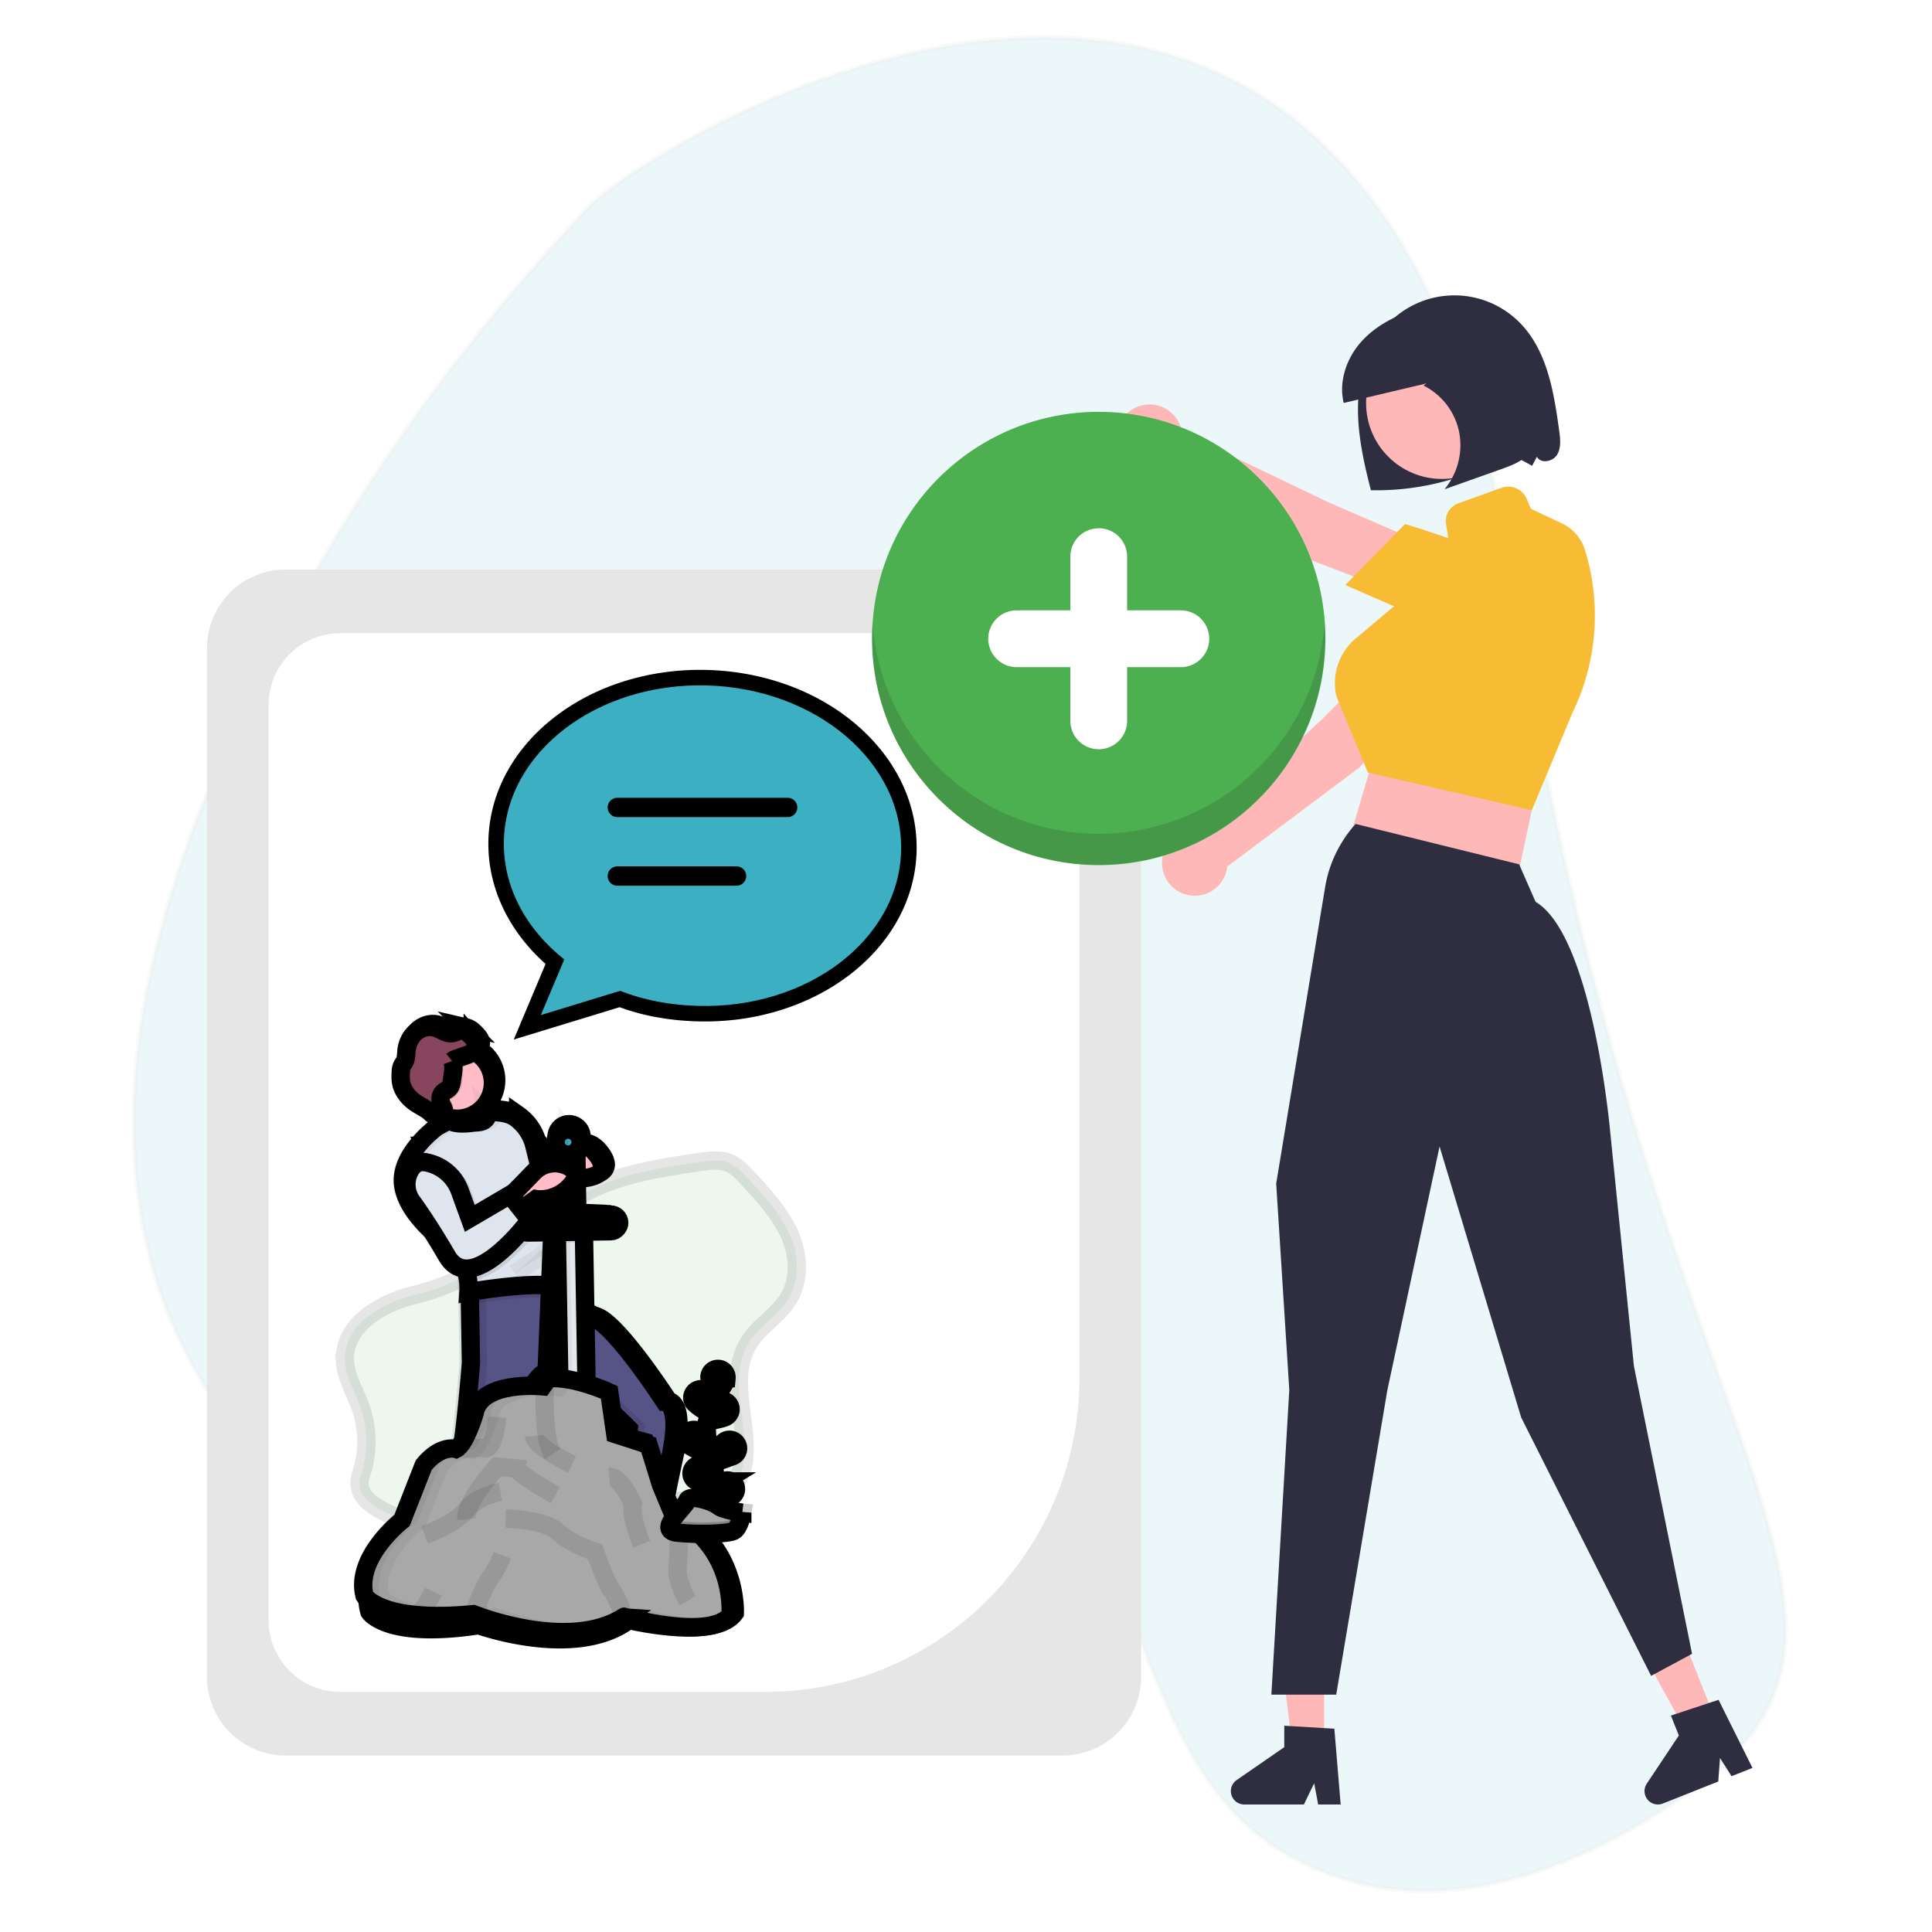 <svg xmlns="http://www.w3.org/2000/svg" xmlns:xlink="http://www.w3.org/1999/xlink" xml:space="preserve" width="200" height="200"><defs><linearGradient id="a" x1="660.62" x2="660.62" y1="785.23" y2="108.23" gradientTransform="rotate(6.1 644.055 452.113)" gradientUnits="userSpaceOnUse"><stop offset="0" stop-color="gray" stop-opacity=".25"/><stop offset=".54" stop-color="gray" stop-opacity=".12"/><stop offset="1" stop-color="gray" stop-opacity=".1"/></linearGradient><linearGradient xlink:href="#a" id="d" x1="636.28" x2="636.28" y1="829.65" y2="226.73" gradientTransform="matrix(.132 .007 -.007 .136 4.925 -11.934)"/><linearGradient xlink:href="#a" id="c" x1="660.62" x2="660.62" y1="785.23" y2="108.23" gradientTransform="matrix(.135 .014 -.014 .135 4.756 -17.055)" gradientUnits="userSpaceOnUse"/><filter id="b" width="186.498" height="155.781" x="7.531" y="19.593" color-interpolation-filters="sRGB" filterUnits="userSpaceOnUse"><feFlood flood-opacity="0" result="BackgroundImageFix"/><feColorMatrix in="SourceAlpha" result="hardAlpha" values="0 0 0 0 0 0 0 0 0 0 0 0 0 0 0 0 0 0 127 0"/><feOffset dx="1" dy="1"/><feGaussianBlur stdDeviation="1"/><feColorMatrix values="0 0 0 0 0 0 0 0 0 0 0 0 0 0 0 0 0 0 0.75 0"/><feBlend in2="BackgroundImageFix" result="effect1_dropShadow_723_204"/><feBlend in="SourceGraphic" in2="effect1_dropShadow_723_204" result="shape"/></filter></defs><g filter="url(#b)" opacity=".1" style="fill:none;stroke-width:.909" transform="matrix(.55 .953 .953 -.55 -48.383 71.063)"><path fill="#3dafc2" d="m9.651 107.427.44-1.442q.347-1.12.71-2.238a195 195 0 0 1 4.85-13.357 175 175 0 0 1 16.65-31.564q1.257-1.896 2.569-3.738A162 162 0 0 1 38.63 50l.79-1.034A106 106 0 0 1 50.56 36.66c5.49-5.118 11.695-9.503 18.795-12.41a50 50 0 0 1 3.415-1.263l.115-.037a35 35 0 0 1 1.79-.537 41 41 0 0 1 2.664-.642q.258-.059.52-.106a44.7 44.7 0 0 1 9.188-.817c2.7.037 5.392.331 8.037.878 2.742.56 5.41 1.434 7.95 2.606a28.6 28.6 0 0 1 6.347 4.033 24 24 0 0 1 3.635 3.81c1.929 2.542 3.282 5.367 4.357 8.298a67 67 0 0 1 1.368 4.177c.296.995.578 1.994.856 2.99l.82 2.934c.53 1.882 1.074 3.763 1.661 5.616 1.59 5.05 3.506 9.996 6.34 14.563a40 40 0 0 0 1.463 2.194 39 39 0 0 0 2.162 2.773 38 38 0 0 0 2.935 3.081c.752.701 1.54 1.38 2.357 2.01q.6.464 1.219.89a25 25 0 0 0 1.752 1.111c2.99 1.725 6.282 2.778 9.741 2.622q.856-.036 1.702-.167c2.083-.323 4.116-.634 6.105-.867 8.228-.977 15.699-.654 22.766 5.458 8.785 7.608 10.661 19.631 10.053 30.594-1.75 31.697-28.177 13.971-106.77 44.669-78.591 30.697-76.881-48.94-74.253-57.694" style="stroke-width:.909"/><path stroke="#000" stroke-opacity=".25" stroke-width=".454" d="m9.651 107.427.44-1.442q.347-1.12.71-2.238a195 195 0 0 1 4.85-13.357 175 175 0 0 1 16.65-31.564q1.257-1.896 2.569-3.738A162 162 0 0 1 38.63 50l.79-1.034A106 106 0 0 1 50.56 36.66c5.49-5.118 11.695-9.503 18.795-12.41a50 50 0 0 1 3.415-1.263l.115-.037a35 35 0 0 1 1.79-.537 41 41 0 0 1 2.664-.642q.258-.059.52-.106a44.7 44.7 0 0 1 9.188-.817c2.7.037 5.392.331 8.037.878 2.742.56 5.41 1.434 7.95 2.606a28.6 28.6 0 0 1 6.347 4.033 24 24 0 0 1 3.635 3.81c1.929 2.542 3.282 5.367 4.357 8.298a67 67 0 0 1 1.368 4.177c.296.995.578 1.994.856 2.99l.82 2.934c.53 1.882 1.074 3.763 1.661 5.616 1.59 5.05 3.506 9.996 6.34 14.563a40 40 0 0 0 1.463 2.194 39 39 0 0 0 2.162 2.773 38 38 0 0 0 2.935 3.081c.752.701 1.54 1.38 2.357 2.01q.6.464 1.219.89a25 25 0 0 0 1.752 1.111c2.99 1.725 6.282 2.778 9.741 2.622q.856-.036 1.702-.167c2.083-.323 4.116-.634 6.105-.867 8.228-.977 15.699-.654 22.766 5.458 8.785 7.608 10.661 19.631 10.053 30.594-1.75 31.697-28.177 13.971-106.77 44.669-78.591 30.697-76.881-48.94-74.253-57.694Z"/></g><g style="stroke-width:3.029"><path fill="#e6e6e6" d="M630.247 686.703H386.489a24.67 24.67 0 0 1-24.64-24.64V339.3a24.67 24.67 0 0 1 24.64-24.64h243.758a24.67 24.67 0 0 1 24.64 24.64v322.763a24.67 24.67 0 0 1-24.64 24.64" style="stroke-width:3.029" transform="matrix(.33 0 0 .33 -97.985 -44.878)"/><path fill="#fff" d="M537.212 666.725H403.624a22.46 22.46 0 0 1-22.436-22.436V357.074a22.46 22.46 0 0 1 22.436-22.435h209.488a22.46 22.46 0 0 1 22.436 22.435v211.314a98.45 98.45 0 0 1-98.336 98.337" style="stroke-width:3.029" transform="matrix(.33 0 0 .33 -97.985 -44.878)"/></g><g style="stroke-width:2.38"><path fill="#4caf50" d="M211.967 311.75c.331 3.739 2.449 7.122 3.74 10.682a25.296 25.32 0 0 1 .493 15.722c-.308 1.061-.687 2.125-.687 3.211 0 3.745 4.262 6.23 8.135 7.884a148.296 148.436 0 0 0 30.62 9.26c3.438.65 7.73.93 9.906-1.513 1.044-1.174 1.296-2.706 2.063-4.022 1.954-3.359 6.71-4.663 10.98-5.41a134.128 134.255 0 0 1 15.561-1.793c5.252-.296 11.216-.554 14.697-4.005 2.212-2.194 2.856-5.223 2.944-8.082.29-9.383-4.19-19.536 1.56-27.662 2.41-3.408 6.345-5.897 8.738-9.315 3.463-4.953 3.165-11.243.82-16.521s-6.5-9.766-10.593-14.164c-1.354-1.454-2.799-2.966-4.832-3.64-2.116-.702-4.515-.38-6.784-.048-10.32 1.508-21.033 3.151-29.689 8.33-4.298 2.573-7.889 5.909-11.725 8.977-8.284 6.629-17.882 12.752-28.82 15.37-8.888 2.126-17.926 7.863-17.127 16.74z" opacity=".1" style="stroke:#000;stroke-width:4.523;stroke-dasharray:none" transform="matrix(.42 0 0 .421 -53.301 9.853)"/><g style="stroke-width:1.535" transform="matrix(-.649 -.059 -.058 .648 116.881 106.645)"><path fill="url(#a)" d="M106.921 98.709c.219-3.021.152-5.338-.136-5.575-.122-.102-.234-.47-.324-.857.308-.23.474-.501.4-.816-.362-1.509-6.076-12.62-6.995-12.823s-.73-16.67-.73-16.67l1.342-12.56h-.019a9.144 9.157 0 0 1 .553-1.986q.079-.19.16-.37c1.11.04 2.173-.454 3.09-1.753 1-1.414 1.929-2.672 2.77-3.774 1.988-1.55 4.435-3.944 5.145-6.719 1.256-4.906-4.48-9.926-4.48-9.926l-1.786-1.203a4 4 0 0 1-.113-.403 5.665 5.673 0 0 0 1.21-.28 1.242 1.244 0 0 0 1.222.105l.025-.014a1.157 1.159 0 0 0 .194-.068 3.446 3.451 0 0 0 .551-.374c.698-.514 1.532-.798 2.294-1.209 1.296-.697 2.429-1.846 2.759-3.286a7.808 7.819 0 0 0 .148-1.417 2.75 2.753 0 0 0-.084-1.023c-.09-.26-.257-.488-.362-.743-.226-.555-.135-1.18-.148-1.78-.016-1.13-.407-2.272-1.197-3.082-.79-.809-1.973-1.242-3.073-1.007a5.907 5.915 0 0 0-.864.272c-.126.046-.25.095-.376.136-.493.18-.984.318-1.493.2-.61-.143-1.141-.656-1.766-.582a1.211 1.213 0 0 0-.374.114 2.037 2.04 0 0 0-.62.326 7.122 7.132 0 0 0-.8.664c-.318.306-.623.673-.667 1.112a1.378 1.38 0 0 0 .347 1.002 5.742 5.75 0 0 0-2.532 8.122l-.034.19a14.03 14.049 0 0 1-.34 1.425 1.23 1.232 0 0 1 .04-.258 5 5 0 0 0-.281-.054h-.044q-.127-.022-.258-.038h-.021c-1.305-.165-2.898-.02-3.802.499a7.763 7.774 0 0 0-3.299 3.762 9.304 9.317 0 0 0-2.144 3.4 4.645 4.652 0 0 0-2.14-.444c-1.1-2.175-3.18-4.887-5.906-1.99-2.87 3.05.654 3.944 3.07 4.207a2.676 2.68 0 0 0 .37.783 7.316 7.326 0 0 0 .574.758.5.5 0 0 1-.24.013c-.555-.155-.514 5.526 1.97 7.183a13.926 13.946 0 0 1-1.595 2.928 16.396 16.419 0 0 0-2.135 4.254c-.257.79-.44 1.542-.389 1.972a.76.761 0 0 0 .03.146l.023.058a.354.355 0 0 0 .03.05.3.3 0 0 0 .035.04.248.249 0 0 0 .04.03l.044.02a.3.3 0 0 0 .05.01h.072a.527.528 0 0 0 .06-.009h.014l.061-.016h.02l.063-.024.027-.011.068-.033.03-.015.077-.045.029-.016.096-.061.02-.012.123-.089c-.12.234-.258.488-.417.75-.785 1.284-2.075 2.772-3.976 3.19-3.53.777-12.615 12.406-12.615 12.406s-2.802-.195-1.666 8.747c1.135 8.942 1.35 13.795 1.35 13.795l.05.03c-1.065 1.214-3.236 3.392-5.124 3.418-2.618.035-4.16 1.76-2.916 2.838s14.8-.62 14.8-.62.09-3.548-.555-5.178a3.135 3.14 0 0 0 .304-.309l-.67-17.934s8.464-7.265 12.59-7.97l-.08-.041a2.904 2.909 0 0 1 .79-.015c3.606.49 6.343 16.955 6.343 16.955s.664 2.591 2.646 4.589c1.983 1.997 6.382 9.714 6.382 9.714l.184-.02.024.041c0 1.17-.178 2.925-1.086 4.295-1.494 2.254 2.698 3.127 2.698 3.127s3.048.847 3.265-2.174z" style="fill:url(#c);stroke:#000;stroke-width:2.916;stroke-dasharray:none"/><path fill="#444176" d="M68.59 87.249s-3.153 4.151-5.763 4.188-4.148 1.749-2.907 2.82c1.24 1.072 14.765-.612 14.765-.612s.128-5.102-1.043-5.847-5.051-.55-5.051-.55zm33.872 4.983s.483 3.288-1.007 5.53c-1.491 2.243 2.69 3.108 2.69 3.108s3.038.847 3.26-2.157.149-5.303-.136-5.548-.523-1.935-.523-1.935z" style="stroke:#000;stroke-width:2.916;stroke-dasharray:none"/><path fill="#565387" d="M102.329 93.477s-4.394-7.675-6.37-9.655c-1.978-1.98-2.642-4.563-2.642-4.563s-2.735-16.37-6.331-16.86c-3.597-.492-13.465 7.954-13.465 7.954l.704 17.823c-2.142 2.486-6.343-.157-6.343-.157s-.216-4.836-1.348-13.727 1.658-8.703 1.658-8.703 9.052-11.557 12.575-12.33c1.9-.414 3.18-1.894 3.963-3.17a10.41 10.425 0 0 0 .972-2.039l15.05 1.611-1.334 12.49s-.185 16.371.733 16.574c.918.202 6.618 11.253 6.98 12.753.36 1.5-4.802 1.999-4.802 1.999z" style="stroke:#000;stroke-width:2.916;stroke-dasharray:none"/><path d="M652.09 518.78a10.9 10.9 0 0 0-3.91-1.39c-26.49-3.6-99.16 58.5-99.16 58.5L554.21 707c-4.73 5.48-10.83 7.57-17 7.81 9.37 2.18 20.22 2 27.67-6.67L559.65 577s62.14-53.07 92.44-58.22zm155.06 213.7c-2.66-11-44.64-92.3-51.4-93.79s-5.4-121.89-5.4-121.89l9.82-91.85-10.63-1.14-9.82 91.85s-1.36 120.4 5.4 121.89 48.74 82.76 51.4 93.79c1.8 7.47-15 11.54-26.11 13.39l1.39 2.4s38.01-3.62 35.35-14.65z" opacity=".1" style="stroke:#000;stroke-width:21.462;stroke-dasharray:none" transform="matrix(.136 0 0 .136 -2.262 -8.097)"/><path fill="#ffbec7" d="M109.674 28.59s-14.232-.48-11.63-2.392c1.605-1.182 2.299-3.492 2.596-5.09a13.525 13.544 0 0 0 .214-1.71s7.587-.752 5.721 2.074c-.489.743-.51 1.585-.272 2.422.67 2.36 3.37 4.697 3.37 4.697z" style="stroke:#000;stroke-width:2.916;stroke-dasharray:none"/><path fill="#dfe5ee" d="M94.193 25.159s-3.444 1.928-4.122 6.344c-.68 4.417-1.237-.136-1.237-.136s-1.973 1.877-2.58 1.708c-.607-.168-.5 6.628 2.744 7.498s5.806-13.368 5.806-13.368z" style="stroke:#000;stroke-width:2.916;stroke-dasharray:none"/><path d="M94.193 25.159s-3.444 1.928-4.122 6.344c-.68 4.417-1.237-.136-1.237-.136s-1.973 1.877-2.58 1.708c-.607-.168-.5 6.628 2.744 7.498s5.806-13.368 5.806-13.368z" opacity=".05" style="stroke:#000;stroke-width:2.916;stroke-dasharray:none"/><path fill="#ffbec7" d="M89.256 31.415s-2.645-8.43-6.76-4.064c-4.114 4.366 4.963 4.29 4.963 4.29z" style="stroke:#000;stroke-width:2.916;stroke-dasharray:none"/><path d="M106.576 21.474c-.488.742-.509 1.584-.271 2.421a5.703 5.71 0 0 1-5.665-2.787 13.525 13.544 0 0 0 .214-1.71s7.588-.752 5.722 2.076z" opacity=".1" style="stroke:#000;stroke-width:2.916;stroke-dasharray:none"/><ellipse cx="-2.72" cy="107.074" fill="#ffbec7" rx="5.709" ry="5.702" style="stroke:#000;stroke-width:2.916;stroke-dasharray:none" transform="rotate(-81.791)skewX(-.023)"/><path d="m100.751 49.664-.195 1.826c-1.66-.444-13.053-3.4-15.465-1.623a2.78 2.783 0 0 1-.36.23 10.41 10.425 0 0 0 .971-2.04z" opacity=".1" style="stroke:#000;stroke-width:2.916;stroke-dasharray:none"/><path fill="#dfe5ee" d="M112.62 35.17c-.759 2.96-3.506 5.476-5.548 6.998a23.032 23.064 0 0 1-2.35 1.553s-2.115 1.233-3.233 3.99a9.338 9.351 0 0 0-.68 3.317s-13.064-3.591-15.666-1.678c-1.367 1.006-1.152-.416-.638-1.99a16.27 16.294 0 0 1 2.127-4.23c.719-1.034 1.62-2.55 1.892-3.963.36-1.877 2.803-9.014 3.938-12.277a7.761 7.772 0 0 1 3.478-4.23c1.054-.597 3.026-.697 4.4-.393 0 0-.443 1.475 1.591 1.739q.33.043.655.118c.814.192 2.823.574 3.713-.07l1.848 1.24s5.724 5 4.473 9.877z" style="stroke:#000;stroke-width:2.916;stroke-dasharray:none"/><path d="M106.608 15.465c.129-.242.035-.555-.15-.759a2.026 2.029 0 0 0-.69-.436l-1.24-.563a4.315 4.321 0 0 1-1.153-.68c-.332-.302-.57-.738-.526-1.183.045-.445.348-.802.665-1.105a7.09 7.1 0 0 1 .797-.66 1.734 1.736 0 0 1 .776-.356c.62-.074 1.15.436 1.758.58.917.214 1.798-.421 2.716-.617 1.097-.234 2.282.199 3.065 1.002.782.804 1.178 1.94 1.194 3.064.01.597-.077 1.224.148 1.767.104.255.272.48.36.74a2.727 2.73 0 0 1 .084 1.017 7.74 7.75 0 0 1-.142 1.414c-.329 1.432-1.458 2.573-2.751 3.264-.76.408-1.592.69-2.287 1.2a3.433 3.437 0 0 1-.543.372 1.242 1.244 0 0 1-1.214-.105.885.887 0 0 1-.407-.734c.013-.291.209-.537.36-.786.393-.649.486-1.568-.038-2.119-.23-.24-.544-.382-.77-.628-.364-.408-.408-.995-.42-1.54-.035-1.015-.06-2.073.363-2.99" opacity=".1" style="stroke:#000;stroke-width:2.916;stroke-dasharray:none"/><path fill="#88455e" d="M106.677 14.625a2.026 2.029 0 0 0-.691-.437l-1.24-.563a4.315 4.321 0 0 1-1.153-.68c-.331-.301-.57-.738-.525-1.183.045-.444.347-.802.665-1.105a7.09 7.1 0 0 1 .797-.66 1.734 1.736 0 0 1 .775-.356c.62-.073 1.15.437 1.759.58.916.214 1.798-.42 2.715-.616 1.098-.234 2.283.198 3.065 1.002.782.803 1.179 1.94 1.195 3.063.009.597-.077 1.224.148 1.768.103.254.272.48.36.74a2.727 2.73 0 0 1 .084 1.017 7.74 7.75 0 0 1-.147 1.408c-.328 1.432-1.458 2.573-2.75 3.264-.761.408-1.592.69-2.287 1.2a3.433 3.437 0 0 1-.543.372 1.242 1.244 0 0 1-1.214-.105.885.887 0 0 1-.408-.734c.014-.291.21-.537.36-.786.394-.649.486-1.568-.038-2.119-.23-.24-.543-.382-.77-.628-.364-.408-.407-.995-.42-1.54-.035-1.015-.207-1.972.217-2.895" style="stroke:#000;stroke-width:2.916;stroke-dasharray:none"/><path d="M110.574 37.844a91 91 0 0 0-3.498 4.324 23.032 23.064 0 0 1-2.35 1.553s-2.115 1.233-3.233 3.99c-4.45.233-9.828-8.624-9.828-8.624l3.522-3.695 6.004 4.297 1.955-4.195a7.06 7.07 0 0 1 5.713-4.05l.094-.007c1.25-.115 1.973.633 2.388 1.58a4.579 4.585 0 0 1-.767 4.827z" opacity=".1" style="stroke:#000;stroke-width:2.916;stroke-dasharray:none"/><path d="M748.8 222.57s-3.26 10.85 11.72 12.79c1.62.21 3.23.5 4.82.87a80.6 80.6 0 0 0 13.58 2.05 90 90 0 0 1-6.75-1.32c-1.68-.4-3.2-.66-4.82-.87-15-1.94-11.72-12.79-11.72-12.79a55 55 0 0 0-8.95-1.14c.73.13 1.44.26 2.12.41zm64.34 23.01-13.61-9.13a11.7 11.7 0 0 1-3.34 1.61l10.12 6.79s42.14 36.75 32.93 72.62c-5.59 21.77-25.82 40.27-40.86 51.46a170 170 0 0 1-17.31 11.42s-15.57 9.07-23.81 29.34a68.6 68.6 0 0 0-4.92 23.31c4.27 1.09 6.78 1.78 6.78 1.78a68.8 68.8 0 0 1 5-24.4c8.24-20.27 23.81-29.34 23.81-29.34a170 170 0 0 0 17.31-11.42c15-11.18 35.27-29.69 40.86-51.46 9.18-35.83-32.96-72.58-32.96-72.58zM636.91 421.75l-.72.5c.38 3.16 2.5 3.94 7.55.23 6-4.38 19.39-4.84 35-3.39-18.46-2.23-35.02-2.34-41.83 2.66z" opacity=".05" style="stroke:#000;stroke-width:21.462;stroke-dasharray:none" transform="matrix(.136 0 0 .136 -2.262 -8.097)"/><path d="M87.875 41.038s1.05 2.72 2.506 3.705c1.457.986 3.365 2.657 3.365 2.657" opacity=".05" style="stroke:#000;stroke-width:2.916;stroke-dasharray:none"/><path fill="url(#d)" d="m107.722 90.035-2.188-9.467c-.935-1.554-1.895-2.389-2.7-2.833-1.037-.64-1.863-.635-2.123-.612l-.294-.31c-1.116-1.579-1.708-5.711-1.708-5.711-.058-1.938-1.284-3.25-2.862-4.136-2.659-1.595-6.472-1.904-7.282-1.952l-.647-1.287-.173-.043-.041-.081a7 7 0 0 0-.437-.098L88.41 40.01l.01-.227 4.516.22a1.367 1.37 0 0 0 .135-2.733l-5.286-.258v-.115l.495-10.151v-.115a2.07 2.074 0 0 0 .792-1.542 1.985 1.988 0 1 0-3.964-.193 2.07 2.074 0 0 0 .64 1.612v.114l-.498 10.153v.114l-5.291-.25a1.367 1.37 0 0 0-.136 2.733l4.295.21-.011.227-1.158 23.795a31.42 31.465 0 0 0-4.908 1.021l-1.868 6.643-5.457.99-2.843 6.255-2.65 4.654q-.424.155-.816.326C54.53 87.668 54.13 98.034 54.13 98.034c2.752 4.7 16.65 2.64 16.65 2.64 7.933 7.12 23.7 2.983 23.7 2.983 3.802.938 6.811 1.345 9.185 1.436 6.618.253 8.283-1.954 8.283-1.954 2.381-6.048-4.225-13.104-4.225-13.104z" style="fill:url(#d);stroke:#000;stroke-width:2.916;stroke-dasharray:none"/><path fill="#4caf50" d="M-29.13 88.147h11.963v2.545H-29.13z" style="fill:#f7bc33;fill-opacity:1;stroke:#000;stroke-width:2.916;stroke-dasharray:none" transform="rotate(-83.909)skewX(-.017)"/><path fill="#f0f5fa" d="M-56.601 87.15h26.806v4.314h-26.806z" style="stroke:#000;stroke-width:2.916;stroke-dasharray:none" transform="rotate(-83.909)skewX(-.017)"/><path d="M89.369 29.794h2.102V56.6h-2.102z" opacity=".05" style="stroke:#000;stroke-width:2.916;stroke-dasharray:none" transform="rotate(6.109)skewX(.017)"/><path d="M-30.904 87.151h1.108v4.314h-1.108zm1.773.996h1.218v2.545h-1.218z" opacity=".1" style="stroke:#000;stroke-width:2.916;stroke-dasharray:none" transform="rotate(-83.909)skewX(-.017)"/><rect width="15.818" height="2.658" x="81.515" y="28.02" fill="#4caf50" rx="1.328" ry="1.33" style="fill:#f7bc33;fill-opacity:1;stroke:#000;stroke-width:2.916;stroke-dasharray:none" transform="rotate(6.109)skewX(.017)"/><path fill="#a8a8a8" d="M54.775 98.442s-.11-10.633 10.397-14.957l2.433-4.652 2.545-6.203 5.42-1.224 1.548-6.534s5.975-2.105 9.844-1.33l.774 1.33s9.956-.11 10.397 5.316c0 0 .996 4.985 2.434 5.872 0 0 2.433-.554 4.866 2.991l2.655 9.083s6.968 6.535 4.866 12.517c0 0-2.876 4.098-17.477 1.33 0 0-15.596 4.759-23.898-1.768.01 0-13.817 2.66-16.804-1.77z" style="stroke:#000;stroke-width:2.916;stroke-dasharray:none"/><path fill="none" stroke="#000" stroke-miterlimit="10" d="M61.743 96.78s2.212-3.1 2.102-5.316.522-7.621.522-7.621m5.451 4.63s2.212-4.099 1.991-6.314c0 0 2.323-4.215 4.092-3.876m6.085-1.44s6.083-2.215 6.416-3.988m-4.204 9.083s6.416-2.875 6.416-3.655h3.207s4.645 6.091 4.092 8.751m-6.193-.666s-6.194-.443-8.406 1.33-6.195 2.658-6.195 2.658-2.323 4.985-3.207 5.871-2.323 3.988-2.323 3.988M91.72 92.24s.659 2.324 1.548 3.654c.89 1.33 2.212 6.092 2.212 6.092m6.637-2.99s1.404 3.912 2.638 3.943" opacity=".1" style="stroke:#000;stroke-width:2.916;stroke-dasharray:none"/><path fill="none" stroke="#000" stroke-miterlimit="10" d="M92.922 82.204s3.647.987 5.172 3.38c1.525 2.391 6.188 4.561 6.188 4.561m-9.797-19.727s0 5.095 1.438 5.095 4.646.559 4.646.559M87.442 64.371s-.368 8.802-2.247 11.08" opacity=".1" style="stroke:#000;stroke-width:2.916;stroke-dasharray:none"/><path d="m811.08 706.94-19.55-66.8c-17.92-26.07-35.84-22-35.84-22-10.59-6.51-17.92-43.14-17.92-43.14-3.26-39.92-76.57-39.1-76.57-39.1l-5.7-9.78c-7.22-1.44-15.43-1.53-23.66-.85 2 .2 3.89.48 5.74.85l5.7 9.78s73.32-.81 76.57 39.1c0 0 7.33 36.66 17.92 43.18 0 0 17.92-4.07 35.84 22l19.55 66.8S844.48 755 829 799c0 0-10.45 14.87-53.93 16.66 58.61 2.15 71.85-16.66 71.85-16.66 15.48-44-35.84-92.06-35.84-92.06zm-286.75 88.8a381 381 0 0 1-52.19 5.65c20.4.78 41.63-1.42 55.31-3.31q-1.57-1.14-3.12-2.34zm175.96 13.03a334.7 334.7 0 0 1-76.93 12.16c37.55 1.36 73.12-6.46 87.79-10.22-3.52-.59-7.15-1.23-10.86-1.94z" opacity=".05" style="stroke:#000;stroke-width:21.462;stroke-dasharray:none" transform="matrix(.136 0 0 .136 -2.262 -8.097)"/><path d="M89.315 17.111h1.328v10.855h-1.328z" opacity=".05" style="stroke:#000;stroke-width:2.916;stroke-dasharray:none" transform="rotate(6.109)skewX(.017)"/><path d="m88.358 26.725-.092.865a1.992 1.995 0 0 1-2.53-.272l.093-.865z" opacity=".1" style="stroke:#000;stroke-width:2.916;stroke-dasharray:none"/><ellipse cx="-16.393" cy="89.419" fill="#4caf50" rx="1.993" ry="1.991" style="fill:#3dafc2;fill-opacity:1;stroke:#000;stroke-width:2.916;stroke-dasharray:none" transform="rotate(-83.909)skewX(-.017)"/><path d="M89.155 26.033a1.99 1.993 0 0 1-2.191 1.768l.423-3.965a1.99 1.993 0 0 1 1.768 2.197z" opacity=".05" style="stroke:#000;stroke-width:2.916;stroke-dasharray:none"/><path fill="#ffbec7" d="m95.977 35.79-1.388 2.252-1.328-1.154-1.82-1.583s-3.364.272-5.517-2.991c-.924-1.397-.205-2.196.915-2.652a4.65 4.656 0 0 1 5.351 1.428z" style="stroke:#000;stroke-width:2.916;stroke-dasharray:none"/><path d="m656.86 310.77-10.21 16.57-9.78-8.5 14.37-15.04z" opacity=".1" style="stroke:#000;stroke-width:21.462;stroke-dasharray:none" transform="matrix(.136 0 0 .136 6.786 -6.468)"/><path fill="#dfe5ee" d="m103.603 35.126-1.956 4.193-6.01-4.297-3.516 3.695s8.068 13.287 12.614 6.883c2.758-3.89 4.98-6.599 6.298-8.126a4.576 4.582 0 0 0 .77-4.827c-.416-.952-1.138-1.693-2.389-1.58l-.093.01a7.06 7.07 0 0 0-5.718 4.049z" style="stroke:#000;stroke-width:2.916;stroke-dasharray:none"/><path fill="none" stroke="#535461" stroke-miterlimit="10" stroke-width="1.725" d="M59.893 83.326s-1.8-6.119.338-10.625a9.653 9.666 0 0 0 .78-6.065 16.236 16.259 0 0 0-.856-2.845" style="stroke:#000;stroke-width:2.916;stroke-dasharray:none"/><path fill="#4caf50" d="M61.483 60.943c0 .75-1.358 2.925-1.358 2.925s-1.358-2.176-1.358-2.925a1.358 1.36 0 0 1 2.716 0z" style="stroke:#000;stroke-width:2.916;stroke-dasharray:none"/><path fill="#4caf50" d="M63.726 65.097c-.407.63-2.727 1.718-2.727 1.718s.042-2.565.45-3.194a1.358 1.36 0 0 1 2.277 1.476z" style="fill:#3dafc2;fill-opacity:1;stroke:#000;stroke-width:2.916;stroke-dasharray:none"/><path fill="#4caf50" d="M63.627 72.198c-.67.337-3.22.105-3.22.105s1.33-2.192 1.998-2.53a1.358 1.36 0 1 1 1.222 2.426z" style="stroke:#000;stroke-width:2.916;stroke-dasharray:none"/><path fill="#4caf50" d="M62.345 77.554c-.603.446-3.156.647-3.156.647s.94-2.385 1.543-2.83a1.358 1.36 0 1 1 1.613 2.183zM58.15 66.961c.544.523 3.04 1.065 3.04 1.065s-.612-2.49-1.15-3.012a1.358 1.36 0 1 0-1.89 1.947z" style="fill:#3dafc2;fill-opacity:1;stroke:#000;stroke-width:2.916;stroke-dasharray:none"/><path fill="#4caf50" d="M56.732 73.242c.67.337 3.22.105 3.22.105s-1.33-2.192-1.998-2.53a1.358 1.36 0 1 0-1.222 2.427Z" style="fill:#f7bc33;fill-opacity:1;stroke:#000;stroke-width:2.916;stroke-dasharray:none"/><path fill="#4caf50" d="M56.187 79.538c.603.446 3.156.647 3.156.647s-.94-2.385-1.543-2.831a1.358 1.36 0 0 0-1.613 2.184z" style="stroke:#000;stroke-width:2.916;stroke-dasharray:none"/><path fill="#a8a8a8" d="M54.365 82.027s3.043-.093 3.96-.747 4.68-1.435 4.907-.387c.226 1.049 4.571 5.215 1.137 5.244s-7.98-.536-8.896-1.088c-.915-.552-1.108-3.022-1.108-3.022z" style="stroke:#000;stroke-width:2.916;stroke-dasharray:none"/><path d="M64.43 85.772c-3.435.027-7.98-.536-8.896-1.088-.697-.425-.975-1.95-1.067-2.654h-.102s.193 2.457 1.108 3.016 5.461 1.122 8.896 1.088c.992-.008 1.334-.362 1.316-.884-.138.318-.517.515-1.254.522z" opacity=".2" style="stroke:#000;stroke-width:2.916;stroke-dasharray:none"/></g></g><g style="stroke-width:1.493"><path d="M190.097 141.346c5.947 5.098 9.512 12.044 9.29 19.632l-.002.026c-.233 7.596-4.214 14.327-10.463 19.069-6.105 4.633-14.397 7.365-23.426 7.1a41.6 41.6 0 0 1-6.702-.72 34 34 0 0 1-5.288-1.468l-16.355 4.995 4.912-11.68c-2.65-2.365-4.8-5.104-6.313-8.103-1.731-3.431-2.635-7.2-2.516-11.137.23-7.6 4.211-14.334 10.463-19.078 13.165-9.99 33.847-9.398 46.4 1.364" style="clip-rule:evenodd;stroke-width:1.493;image-rendering:optimizeQuality;shape-rendering:geometricPrecision;text-rendering:geometricPrecision" transform="matrix(.67 0 0 .67 -38.705 -19.676)"/><path fill="#50a9b7" d="M167.058 135.273c16.947.499 30.35 11.986 29.936 25.656-.413 13.672-14.486 24.351-31.433 23.853-4.266-.126-8.338-.871-11.96-2.326l-12.268 3.747 3.616-8.598c-5.934-4.702-9.542-11.288-9.324-18.48.413-13.671 14.487-24.35 31.433-23.852" style="clip-rule:evenodd;fill:#3dafc2;fill-opacity:1;fill-rule:evenodd;stroke-width:1.493;image-rendering:optimizeQuality;shape-rendering:geometricPrecision;text-rendering:geometricPrecision" transform="matrix(.67 0 0 .67 -38.705 -19.676)"/><path d="M153.152 166.215a1.494 1.494 0 0 1 0-2.989h18.417a1.494 1.494 0 0 1 0 2.989zm0-10.596a1.494 1.494 0 0 1 0-2.989h26.315a1.494 1.494 0 0 1 0 2.989z" style="clip-rule:evenodd;stroke-width:1.493;image-rendering:optimizeQuality;shape-rendering:geometricPrecision;text-rendering:geometricPrecision" transform="matrix(.67 0 0 .67 -38.705 -19.676)"/></g><g style="stroke-width:3.029"><g style="stroke-width:3.029"><path fill="#ffb8b8" d="m399.254 122.828-15.13-9.655-19.878 19.963-37.522 34.909a10.27 10.27 0 1 0 7.977 11.138l41.38-31.015z" style="stroke-width:3.029" transform="matrix(.33 0 0 .33 16.597 30.576)"/><g style="stroke-width:3.029" transform="matrix(.33 0 0 .33 17.257 30.576)"><path fill="#ffb8b8" d="M441.077 456.369h-9.833l-4.68-37.927h14.513z" style="stroke-width:3.029" transform="translate(-78)"/><path fill="#2f2e41" d="M368.267 473.406h-7.052l-1.259-6.658-3.223 6.658H338.03a4.204 4.204 0 0 1-2.389-7.664l14.935-10.315v-6.73l15.71.937z" style="stroke-width:3.029"/><path fill="#ffb8b8" d="m564.317 448.015-9.136 3.637-18.375-33.507 13.484-5.368z" style="stroke-width:3.029" transform="translate(-78)"/><path fill="#2f2e41" d="m497.44 461.925-6.552 2.608-3.631-5.72-.533 7.377-17.377 6.917a4.204 4.204 0 0 1-5.054-6.236l10.062-15.108-2.49-6.253 14.943-4.939zM436.834 42.597c-1.655-12.137-3.73-25.167-12.29-33.928a28.786 28.786 0 0 0-41.59.43c-6.231 6.647-8.983 15.981-9.235 25.089s1.777 18.114 4.027 26.943a83 83 0 0 0 34.658-6.821 56 56 0 0 1 8.31-3.263c2.887-.735 4.946 1.115 7.632 2.404l1.474-2.823c1.207 2.246 4.945 1.58 6.3-.58 1.356-2.159 1.059-4.925.714-7.451" style="stroke-width:3.029"/><path fill="#ffb8b8" d="m387.097 93.84 3.448-17.613-25.853-11.192-46.22-22.143a10.27 10.27 0 1 0-7.445 11.5l44.008 27.158z" style="stroke-width:3.029"/><path fill="#4caf50" d="m369.742 90.86 18.725-19.141.37.112c.233.071 23.498 7.164 38.33 14.37a12.63 12.63 0 0 1 6.969 8.04 13.25 13.25 0 0 1-4.156 13.92 14.17 14.17 0 0 1-15.159 2.413z" style="fill:#f7bc33;fill-opacity:1;stroke-width:3.029"/><path fill="#ffb8b8" d="m510.971 139.346-48.329-14.959-14.958 50.63 52.654 14.07z" style="stroke-width:3.029" transform="translate(-78)"/><path fill="#4caf50" d="m428.232 161.516-51.437-11.829-9.85-23.872a18.26 18.26 0 0 1 6.587-18.614l18.793-15.866 10.074-12.87-1.097-6.82a5.91 5.91 0 0 1 3.938-6.433l13.427-4.815a6.25 6.25 0 0 1 7.881 3.278l1.423 3.293s6.072 2.857 9.495 4.464a13.74 13.74 0 0 1 7.43 8.418 69.66 69.66 0 0 1-3.95 51.152z" style="fill:#f7bc33;fill-opacity:1;stroke-width:3.029"/><circle cx="292.373" cy="107.64" r="71.1" fill="#4caf50" style="stroke-width:3.029"/><path fill="#fff" d="M292.374 142.385a8.915 8.915 0 0 1-8.905-8.904V81.96a8.904 8.904 0 1 1 17.808 0v51.52a8.914 8.914 0 0 1-8.903 8.905" style="stroke-width:3.029"/><path fill="#fff" d="M257.709 107.72a8.915 8.915 0 0 1 8.904-8.904h51.52a8.904 8.904 0 1 1 0 17.808h-51.52a8.914 8.914 0 0 1-8.904-8.903" style="stroke-width:3.029"/><path fill="#4caf50" d="m390.13 137.888-10.962-24.43.24-.304c.151-.19 15.267-19.247 27.402-30.411a12.63 12.63 0 0 1 10.031-3.544 13.26 13.26 0 0 1 11.434 8.962 14.17 14.17 0 0 1-3.302 14.99z" style="fill:#f7bc33;fill-opacity:1;stroke-width:3.029"/><circle cx="400.032" cy="33.8" r="23.786" fill="#ffb8b8" style="stroke-width:3.029"/><path fill="#2f2e41" d="M366.87 438.946h-20.34l5.622-95.56-4.11-64.771.01-.052 15.326-92.847a39.2 39.2 0 0 1 9.395-19.694l.187-.21 51.291 12.667 5.157 11.759c17.61 10.473 23.17 69.533 23.4 72.048l7.454 73.624 18.237 90.234-12.843 6.915-.215-.428-40.543-80.62-25.604-85.018-16.396 76.518zM429.489 34.92c-.842-5.53-1.721-11.104-3.698-16.31-1.978-5.206-5.165-10.082-9.737-13.031-7.24-4.67-16.612-3.769-24.728-1.083-6.276 2.077-12.403 5.234-16.83 10.31-4.426 5.075-6.912 12.317-5.266 18.953l25.973-6.136-.948.67a20.91 20.91 0 0 1 11.16 14.544 21.67 21.67 0 0 1-4.57 17.994l17.713-6.284c3.644-1.293 7.545-2.782 9.706-6.099 2.506-3.844 1.924-8.94 1.225-13.528" style="stroke-width:3.029"/></g></g><path fill="#231f20" d="M440.373 168.89a71.09 71.09 0 0 1-70.904-66.094 72 72 0 0 0-.195 5.004 71.1 71.1 0 0 0 142.199 0c0-1.684-.08-3.35-.195-5.004a71.09 71.09 0 0 1-70.905 66.095" opacity=".16" style="stroke-width:3.029" transform="matrix(.33 0 0 .33 -31.599 30.576)"/></g></svg>